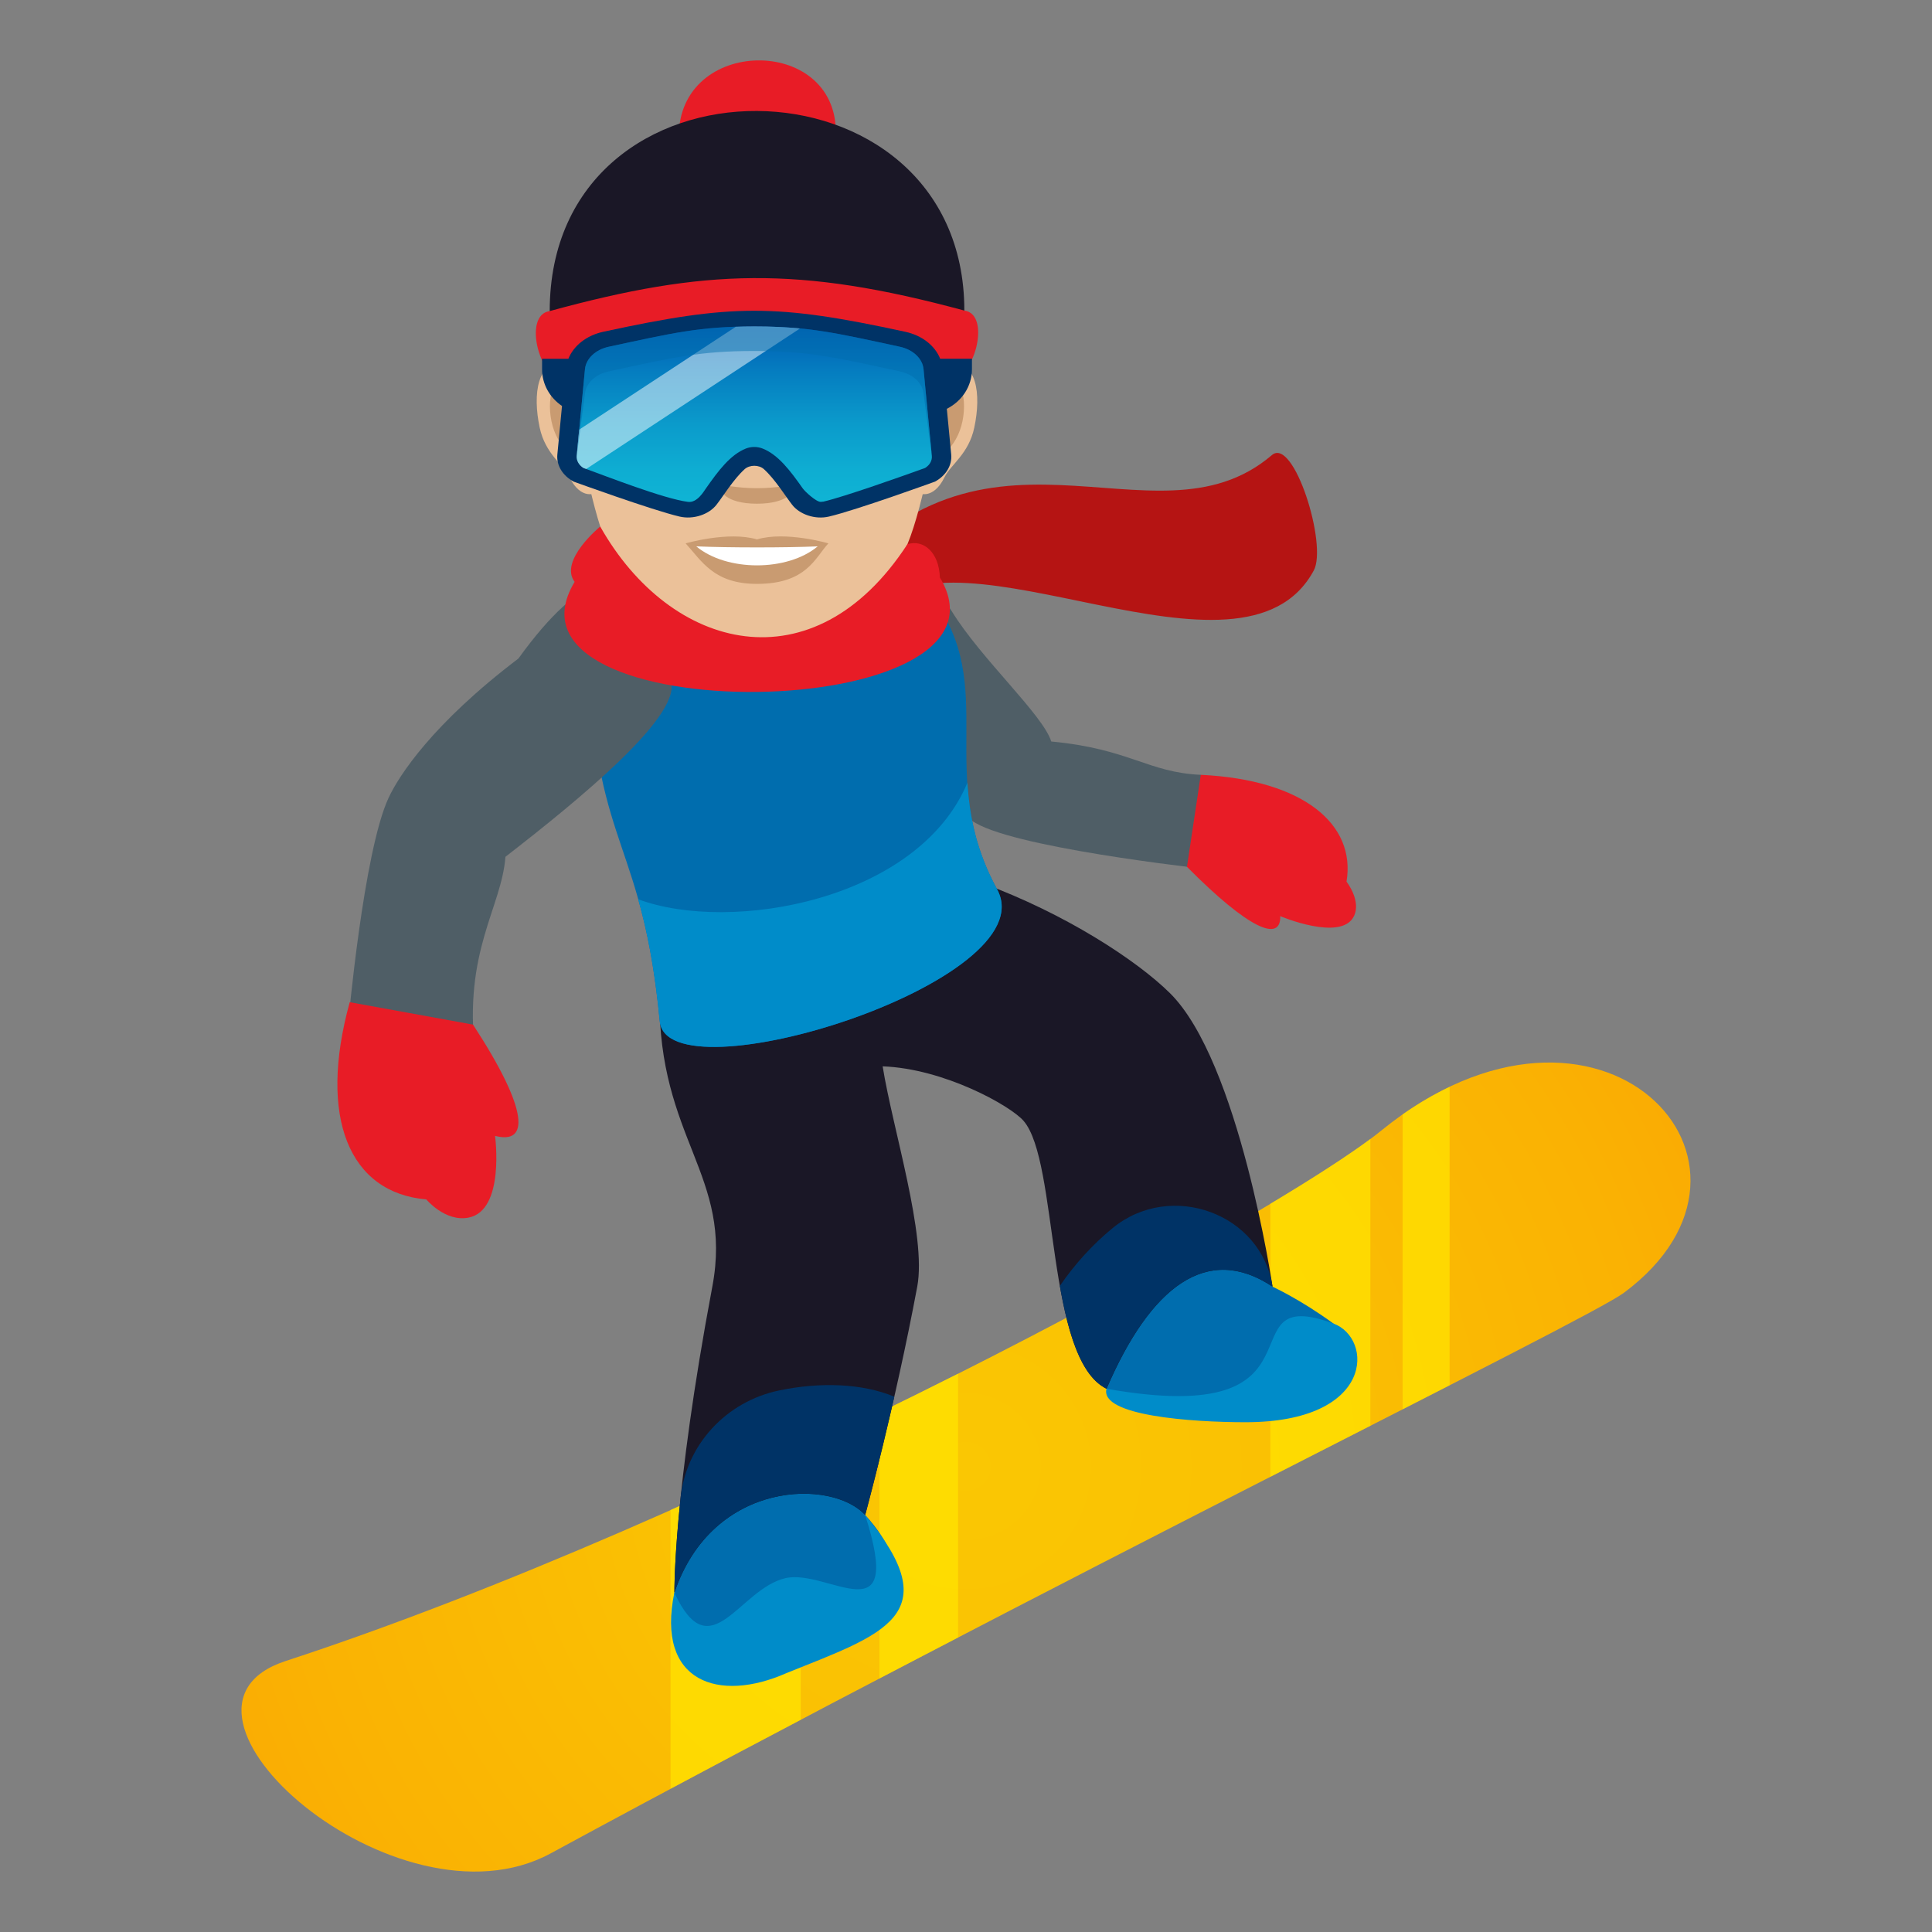 <?xml version="1.0" encoding="utf-8"?>
<!-- Generator: Adobe Illustrator 15.0.0, SVG Export Plug-In . SVG Version: 6.00 Build 0)  -->
<!DOCTYPE svg PUBLIC "-//W3C//DTD SVG 1.1//EN" "http://www.w3.org/Graphics/SVG/1.1/DTD/svg11.dtd">
<svg version="1.1" id="Layer_1" xmlns:x="http://ns.adobe.com/Extensibility/1.0/" xmlns:i="http://ns.adobe.com/AdobeIllustrator/10.0/" xmlns:graph="http://ns.adobe.com/Graphs/1.0/"
	 xmlns="http://www.w3.org/2000/svg" xmlns:xlink="http://www.w3.org/1999/xlink" xmlns:a="http://ns.adobe.com/AdobeSVGViewerExtensions/3.0/"
	 x="0px" y="0px" width="64px" height="64px" viewBox="0 0 64 64" enable-background="new 0 0 64 64" xml:space="preserve">
<rect x="0" y="0" width="64" height="64" fill="#808080" stroke="none"/>
<path fill="#B51413" d="M29.031,20.215c2.596-3.107,12.125,3.072,14.49-1.318c0.459-0.853-0.664-4.438-1.387-3.822
	c-3.957,3.38-9.76-2.37-15.047,4.912C27.734,19.801,28.383,19.9,29.031,20.215z"/>
<radialGradient id="SVGID_1_" cx="31.74" cy="51.355" r="28.215" gradientTransform="matrix(1.007 0 0 0.986 0.024 -2.058)" gradientUnits="userSpaceOnUse">
	<stop  offset="0" style="stop-color:#FAC703"/>
	<stop  offset="0.351" style="stop-color:#FAC103"/>
	<stop  offset="0.799" style="stop-color:#FAB203"/>
	<stop  offset="1" style="stop-color:#FAA803"/>
	<a:midPointStop  offset="0" style="stop-color:#FAC703"/>
	<a:midPointStop  offset="0.654" style="stop-color:#FAC703"/>
	<a:midPointStop  offset="1" style="stop-color:#FAA803"/>
</radialGradient>
<path fill="url(#SVGID_1_)" d="M9.458,55.025c-4.898,1.604,3.693,9.135,8.787,6.369c16.518-8.967,34.303-17.645,35.545-18.566
	c5.783-4.291-0.805-11.25-8.043-5.369C42.219,40.33,23.605,50.398,9.458,55.025z"/>
<path opacity="0.7" fill="#FFE600" d="M29.133,46.795V55.6c0.877-0.459,1.746-0.912,2.604-1.357v-8.738
	C30.889,45.932,30.02,46.363,29.133,46.795z"/>
<path opacity="0.7" fill="#FFE600" d="M22.212,50.021v9.234c1.443-0.771,2.885-1.535,4.313-2.287v-8.922
	C25.109,48.715,23.666,49.377,22.212,50.021z"/>
<path opacity="0.7" fill="#FFE600" d="M46.463,36.916v9.768c0.545-0.277,1.063-0.543,1.557-0.797v-9.883
	C47.51,36.248,46.99,36.547,46.463,36.916z"/>
<path opacity="0.7" fill="#FFE600" d="M42.082,39.877v9.043c1.168-0.598,2.279-1.164,3.314-1.691v-9.5
	C44.664,38.273,43.525,39.012,42.082,39.877z"/>
<path fill="#4F5E66" d="M27.9,22.1c-1.344-2.137,2.58-3.555,3.635-1.842c0.971,1.576,3.014,3.42,3.289,4.305
	c2.6,0.244,3.197,1.027,4.955,1.104l0.648,3.176c0,0-6.186-0.65-7.953-1.498C30.84,26.557,28.775,23.493,27.9,22.1z"/>
<path fill="#006DAE" d="M22.341,52.756c-0.168,1.51,0.086,3.156,3.836,2.396c6.174-1.252,2.483-4.963,2.483-4.963
	C27.203,48.109,22.701,49.531,22.341,52.756z"/>
<path fill="#008CC9" d="M26.025,52.277c-1.545,0.35-2.492,3.066-3.686,0.479c-0.621,2.984,1.488,3.65,3.703,2.672
	c3.227-1.301,5.393-1.918,2.618-5.238C29.969,54.271,27.432,51.961,26.025,52.277z"/>
<path fill="#006DAE" d="M36.654,46.004c1.074,1.689,9.078-1.018,7.516-2.16c-1.088-0.797-2.016-1.221-2.016-1.221
	C39.514,39.889,35.824,44.703,36.654,46.004z"/>
<path fill="#008CC9" d="M36.654,46.004c-0.232,0.893,2.811,1.109,4.604,1.109c4.291,0,4.238-2.785,2.912-3.27
	C40.453,42.482,44.373,47.371,36.654,46.004z"/>
<path fill="#1A1726" d="M42.154,42.621c0,0-1.104-7.461-3.402-9.726c-1.096-1.082-3.459-2.629-6.213-3.641
	c-4.99,0.498-5.864,1.76-10.692,3.757c-0.049,4.721,2.445,5.922,1.75,9.609c-1.303,6.91-1.256,10.135-1.256,10.135
	c1.275-3.764,5.247-3.764,6.319-2.566c0,0,0.992-3.646,1.725-7.568c0.316-1.693-0.816-5.232-1.146-7.297
	c2.029,0.074,4.217,1.295,4.662,1.799c1.182,1.34,0.727,7.879,2.754,8.881C38.109,42.621,39.988,41.176,42.154,42.621z"/>
<path fill="#003366" d="M35.109,42.596c0.279,1.584,0.691,2.988,1.545,3.408c1.455-3.383,3.334-4.828,5.5-3.383l0,0
	c-0.361-2.416-3.359-3.521-5.293-1.943C36.207,41.215,35.619,41.854,35.109,42.596z"/>
<path fill="#003366" d="M22.546,49.609c-0.219,2.123-0.205,3.146-0.205,3.146c1.275-3.764,5.247-3.764,6.319-2.566
	c0,0,0.449-1.65,0.965-3.922c-1.076-0.449-2.469-0.484-3.795-0.211C24.05,46.42,22.728,47.867,22.546,49.609z"/>
<path fill="#006DAE" d="M33.031,29.461c-2.102-3.848,0.107-6.693-2.16-9.676c-3.15-4.143-11.362,2.482-11.362,2.482
	c0.299,5.877,1.783,5.654,2.346,11.564C22.099,36.432,34.695,32.518,33.031,29.461z"/>
<path fill="#4F5E66" d="M17.173,21.815c4.383-6.074,5.008,0.656,5.008,0.656c0.619,1.094-3.08,4.082-5.438,5.912
	c-0.125,1.682-1.396,3.115-1.004,6.494l-4.207-0.951c0,0,0.508-5.71,1.34-7.496C13.214,25.694,14.33,23.971,17.173,21.815z"/>
<path fill="#E81C26" d="M11.585,33.199l4.084,0.742c1.891,2.898,1.84,3.975,0.73,3.686c0,0,0.338,2.479-0.883,2.709
	c-0.768,0.148-1.395-0.604-1.395-0.604C11.57,39.512,10.529,37.027,11.585,33.199z"/>
<path fill="#E81C26" d="M44.605,29.206c0.318-1.9-1.428-3.377-4.828-3.539l-0.457,3.047c2.051,2.07,3.113,2.51,3.09,1.635
	c0,0,1.998,0.846,2.432,0.018C45.111,29.846,44.605,29.206,44.605,29.206z"/>
<path fill="#008CC9" d="M32.047,25.928c-1.625,3.898-7.834,5.006-10.907,3.861c0.285,1.008,0.543,2.238,0.715,4.042
	c0.244,2.6,12.84-1.314,11.176-4.371C32.336,28.186,32.117,27.024,32.047,25.928z"/>
<path id="Path_734_" fill="#EBC199" d="M31.391,12.01c-0.977,0.117-1.684,3.385-1.066,4.248c0.086,0.12,0.588,0.313,0.963-0.448
	c0.207-0.422,0.803-0.774,0.986-1.644C32.512,13.053,32.365,11.891,31.391,12.01z"/>
<path id="Path_733_" fill="#EBC199" d="M18.763,12.01c0.977,0.117,1.682,3.385,1.068,4.248c-0.088,0.12-0.592,0.313-0.965-0.448
	c-0.207-0.422-0.803-0.774-0.988-1.644C17.64,13.053,17.791,11.891,18.763,12.01z"/>
<path id="Path_732_" fill="#C99B71" d="M31.365,12.635c-0.254,0.08-0.533,0.469-0.686,1.113c0.893-0.19,0.67,1.291-0.105,1.318
	c0.008,0.15,0.018,0.303,0.035,0.465c0.373-0.541,0.754-0.324,1.129-1.13C32.076,13.677,31.996,12.438,31.365,12.635z"/>
<path id="Path_731_" fill="#C99B71" d="M19.474,13.747c-0.152-0.643-0.432-1.031-0.686-1.111c-0.631-0.197-0.713,1.042-0.375,1.767
	c0.377,0.806,0.756,0.589,1.129,1.13c0.02-0.162,0.029-0.316,0.035-0.465C18.812,15.032,18.591,13.567,19.474,13.747z"/>
<path id="Path_730_" fill="#EBC199" d="M25.076,5.727c-4.234,0-6.275,3.198-6.021,7.646c0.053,0.895,0.609,3.813,1.133,4.861
	c0.537,1.07,2.332,2.723,3.434,3.064c0.695,0.215,2.217,0.215,2.912,0c1.1-0.342,2.897-1.994,3.432-3.064
	c0.525-1.049,1.082-3.967,1.133-4.861C31.354,8.925,29.313,5.727,25.076,5.727z"/>
<path id="Path_729_" fill="#C99B71" d="M26.22,16.125c-0.121-0.084-0.406,0.047-1.145,0.047s-1.021-0.131-1.143-0.047
	c-0.143,0.102,0.086,0.561,1.143,0.561C26.134,16.686,26.365,16.227,26.22,16.125z"/>
<path id="Path_728_" fill="#C99B71" d="M25.076,17.868C24.125,17.588,22.712,18,22.712,18c0.537,0.585,0.93,1.342,2.363,1.342
	c1.643,0,1.922-0.86,2.366-1.342C27.441,18,26.029,17.585,25.076,17.868z"/>
<path id="Path_727_" fill="#FFFFFF" d="M23.066,18.099c1,0.837,3.016,0.841,4.021,0C26.021,18.145,24.138,18.145,23.066,18.099z"/>
<path fill="#E81C26" d="M27.688,4.375c-0.021,2.861-5.219,3.003-5.202,0.143C22.486,1.209,27.688,1.163,27.688,4.375z"/>
<path fill="#1A1726" d="M31.945,10.289c-0.045,3.229-13.778,3.247-13.735,0.017C18.21,1.385,31.945,1.553,31.945,10.289z"/>
<path fill="#E81C26" d="M31.42,12.559c-4.199-0.541-8.491-0.535-12.69,0.016c-0.826,0.114-1.443-2.144-0.52-2.27
	c5.135-1.406,8.258-1.5,13.735-0.017C32.867,10.411,32.246,12.67,31.42,12.559z"/>
<path fill="#003366" d="M31.145,11.885c-0.172-0.434-0.598-0.775-1.164-0.896c-4.276-0.926-5.713-0.926-9.991,0
	c-0.564,0.121-0.988,0.463-1.162,0.896h-0.871v0.348c0,0.504,0.262,0.945,0.66,1.215l-0.154,1.61
	c-0.033,0.354,0.17,0.696,0.539,0.896c0,0,2.6,0.945,3.51,1.158c0.461,0.107,0.977-0.071,1.227-0.397
	c0.219-0.282,0.563-0.843,0.928-1.173c0.166-0.15,0.475-0.15,0.639,0c0.365,0.33,0.711,0.891,0.93,1.173
	c0.248,0.326,0.766,0.505,1.223,0.397c0.912-0.213,3.514-1.158,3.514-1.158c0.363-0.199,0.57-0.542,0.537-0.896l-0.145-1.516
	c0.492-0.247,0.832-0.738,0.832-1.31v-0.348H31.145z"/>
<linearGradient id="SVGID_2_" gradientUnits="userSpaceOnUse" x1="80.988" y1="-96.627" x2="80.988" y2="-90.813" gradientTransform="matrix(1 0 0 -1 -56 -80)">
	<stop  offset="0" style="stop-color:#0FB4D4"/>
	<stop  offset="0.184" style="stop-color:#0EADD2"/>
	<stop  offset="0.442" style="stop-color:#0B9BCB"/>
	<stop  offset="0.743" style="stop-color:#057DC0"/>
	<stop  offset="1" style="stop-color:#005EB5"/>
	<a:midPointStop  offset="0" style="stop-color:#0FB4D4"/>
	<a:midPointStop  offset="0.634" style="stop-color:#0FB4D4"/>
	<a:midPointStop  offset="1" style="stop-color:#005EB5"/>
</linearGradient>
<path fill="url(#SVGID_2_)" d="M27.186,16.625c-0.155,0-0.524-0.346-0.594-0.446c-0.424-0.602-0.816-1.116-1.328-1.32
	c-0.178-0.07-0.375-0.07-0.553-0.002c-0.512,0.204-0.904,0.719-1.326,1.322c-0.072,0.101-0.291,0.486-0.596,0.446
	c-0.805-0.104-2.705-0.849-3.461-1.123c-0.152-0.097-0.236-0.247-0.223-0.403l0.273-2.871c0.035-0.348,0.348-0.645,0.779-0.74
	c2.135-0.459,3.006-0.674,4.83-0.674c1.822,0,2.698,0.215,4.831,0.674c0.43,0.096,0.742,0.391,0.775,0.74l0.275,2.871
	c0.016,0.156-0.068,0.307-0.223,0.403c-0.756,0.274-2.672,0.952-3.365,1.114L27.186,16.625z"/>
<path opacity="0.5" fill="#FFFFFF" enable-background="new    " d="M24.986,10.815c-0.223,0-0.418,0.005-0.615,0.012l-5.186,3.406
	l-0.082,0.865c-0.014,0.156,0.07,0.309,0.223,0.405c0.025,0.009,0.063,0.022,0.092,0.033l7.082-4.654
	C26.042,10.838,25.564,10.815,24.986,10.815z"/>
<path opacity="0.47" fill="#006EAD" enable-background="new    " d="M19.378,13.043c0.033-0.35,0.346-0.646,0.781-0.739
	c2.131-0.462,3.004-0.677,4.828-0.677c1.82,0,2.696,0.215,4.829,0.677c0.434,0.093,0.746,0.39,0.779,0.739
	c0,0,0.283,2.138,0.273,2.057l-0.273-2.871c-0.033-0.348-0.346-0.645-0.779-0.74c-2.131-0.46-3.006-0.674-4.829-0.674
	c-1.824,0-2.695,0.214-4.828,0.674c-0.436,0.096-0.748,0.393-0.781,0.74L19.105,15.1C19.095,15.181,19.378,13.043,19.378,13.043z"/>
<path fill="#E81C26" d="M30.059,18.028c-3.104,4.771-7.842,3.551-10.176-0.586c0,0-1.377,1.125-0.848,1.833
	c-3.002,4.984,15.067,4.788,12.1-0.146C31.105,18.274,30.574,17.86,30.059,18.028z"/>
</svg>
